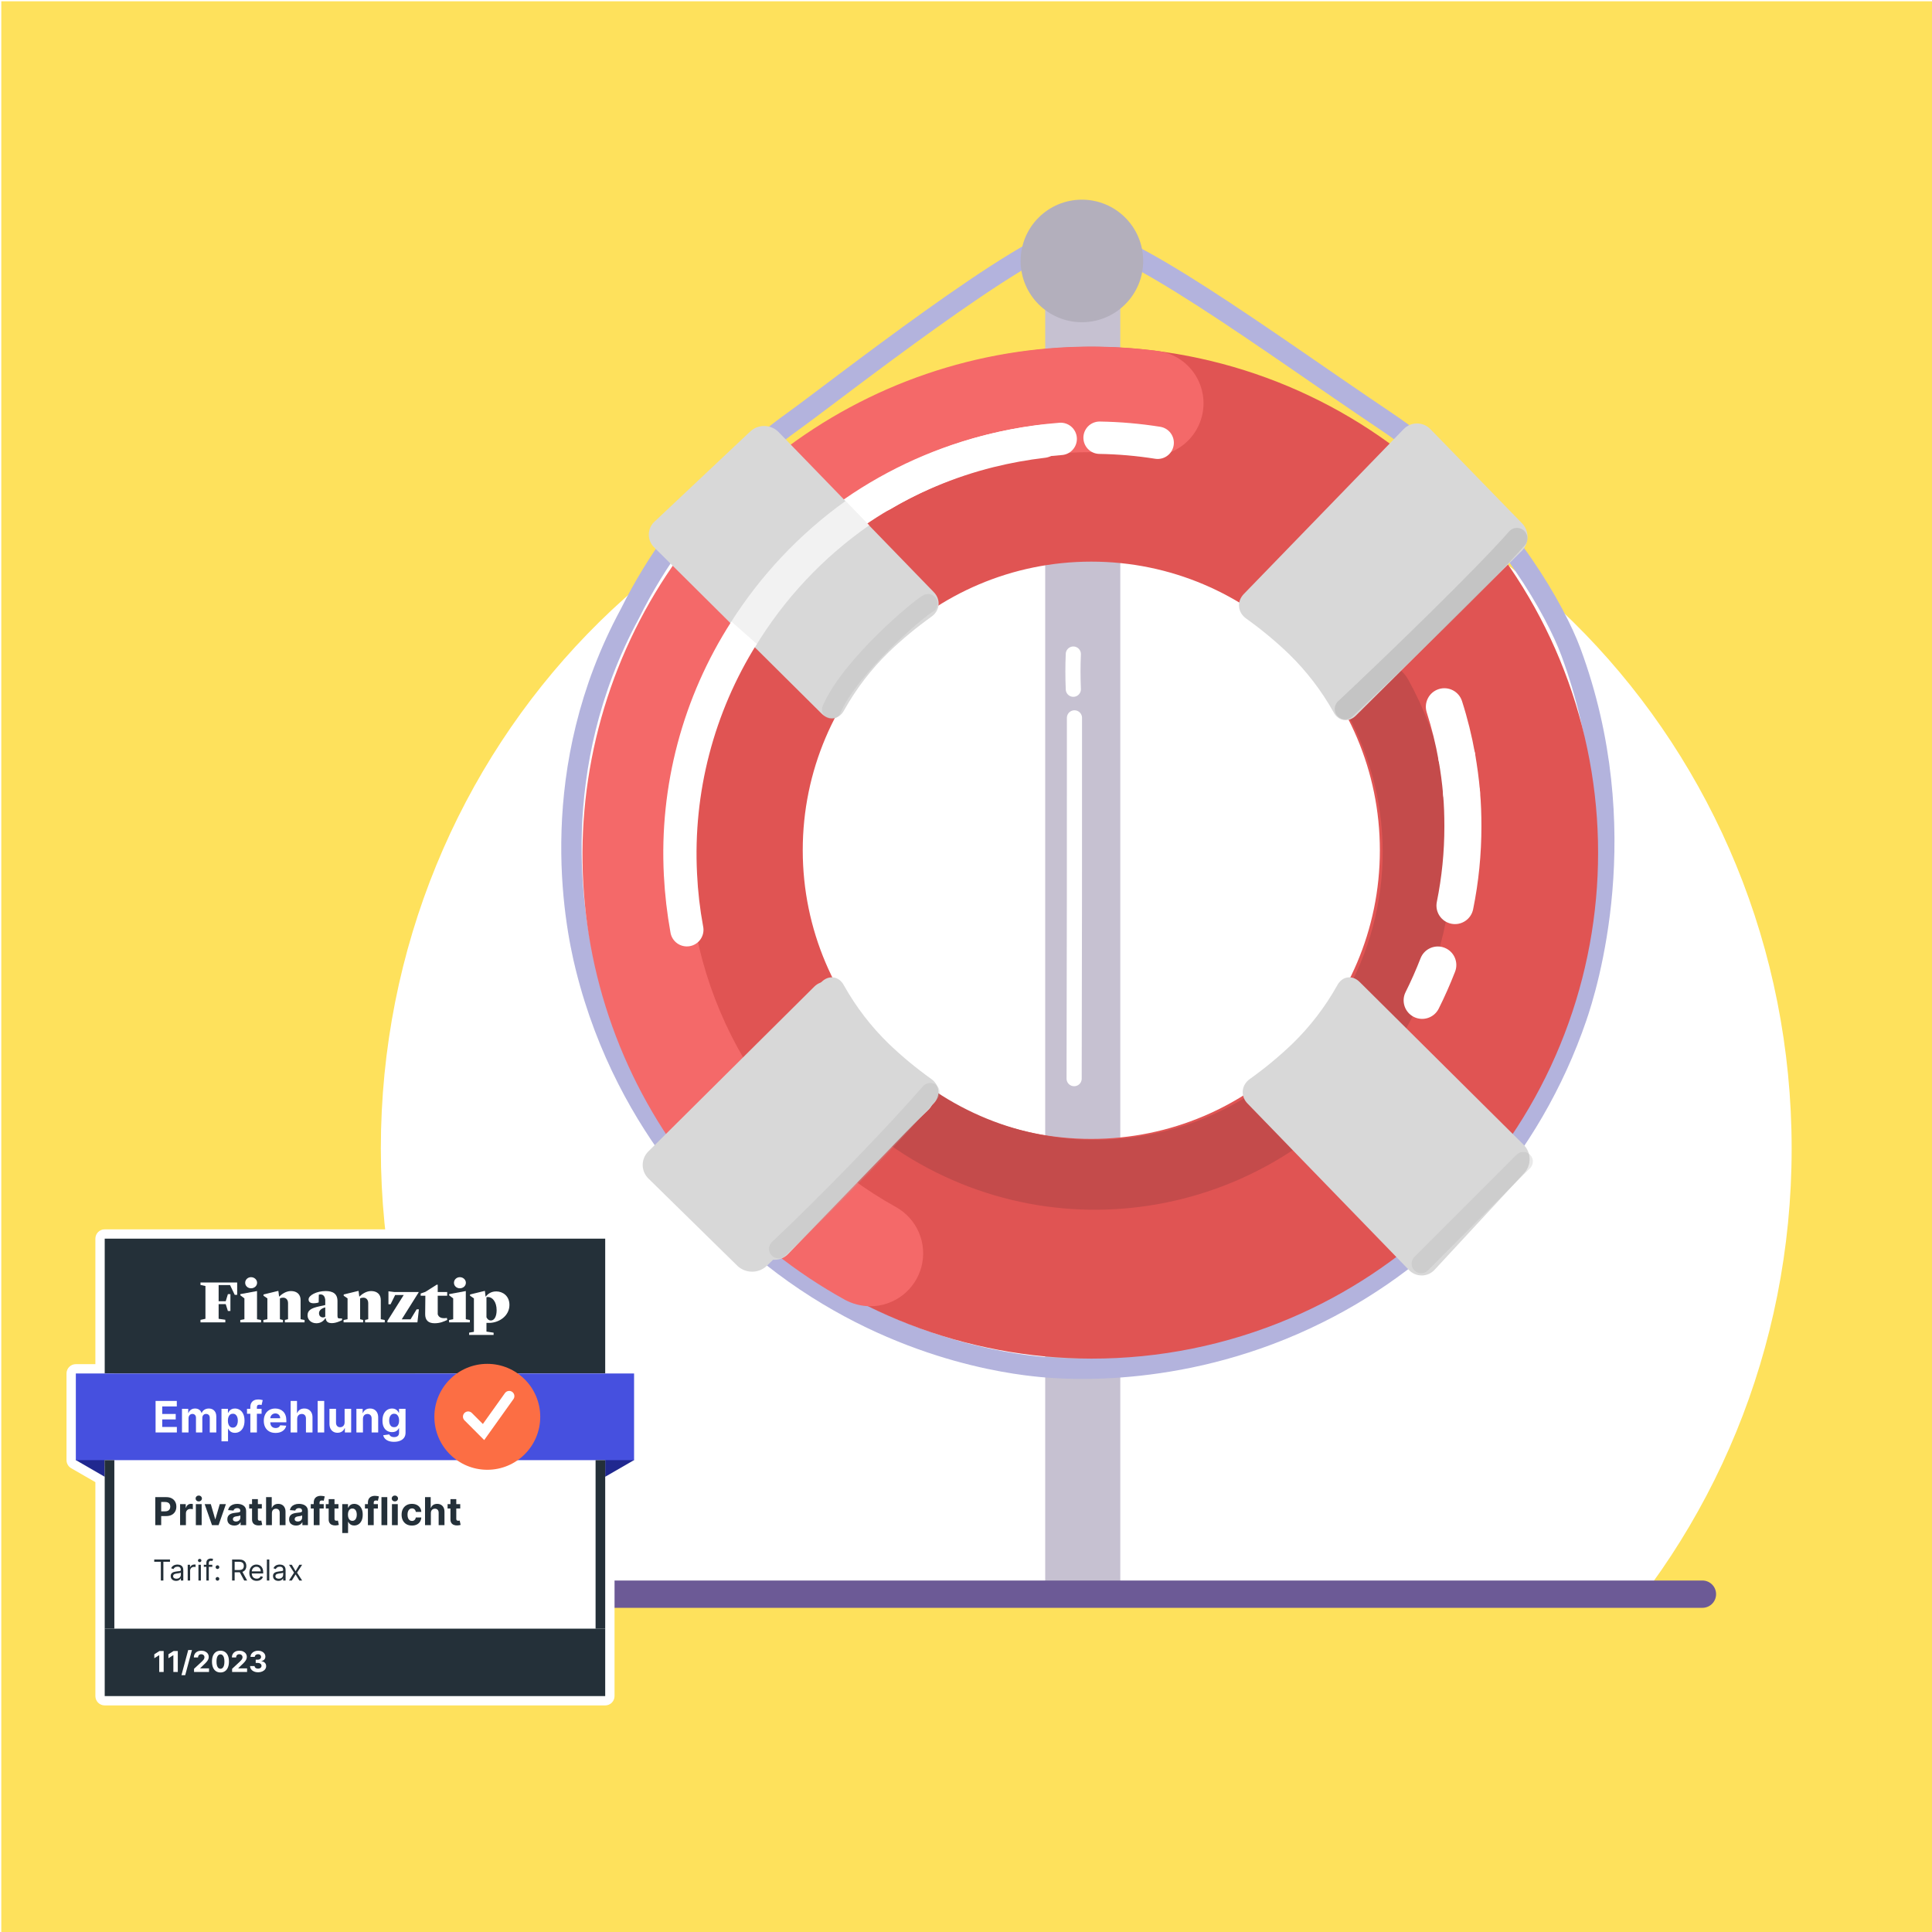 <svg width="747" height="747" viewBox="0 0 747 747" fill="none" xmlns="http://www.w3.org/2000/svg">
<g clip-path="url(#clip0_1990_4318)">
<rect width="746.5" height="746.5" transform="translate(0.5 0.5)" fill="#FEE15C"/>
<path d="M419.993 725.533C570.624 725.533 692.735 599.533 692.735 444.104C692.735 288.675 570.624 162.675 419.993 162.675C269.361 162.675 147.25 288.675 147.25 444.104C147.25 599.533 269.361 725.533 419.993 725.533Z" fill="white"/>
<path d="M725.933 621.384H104.939V747.015H725.933V621.384Z" fill="#FEE15C"/>
<path d="M433.156 105.972H404.124V616.241H433.156V105.972Z" fill="#C6C1D1"/>
<path d="M415.437 277.559C415.437 324.101 415.437 370.968 415.307 417.054" stroke="white" stroke-width="5.858" stroke-miterlimit="10" stroke-linecap="round"/>
<path d="M306.68 162.863C322.042 151.862 396.9 92.888 414.866 91.065C432.701 89.242 490.765 132.595 535.484 162.603C555.793 176.273 546.68 173.734 552.734 178.616C582.677 202.766 601.424 236.094 607.348 251.977C632.864 320.846 613.466 382.099 609.626 393.295C600.92 418.758 587.272 442.25 569.463 462.424C552.561 481.139 532.29 496.507 509.707 507.73C458.869 533.116 412.262 529.406 402.498 528.495C390.781 527.388 344.044 521.855 298.738 486.053C284.288 474.662 242.497 438.405 226.484 374.222C221.733 355.28 211.057 297.282 243.539 237.265C264.89 194.108 297.176 169.633 306.68 162.863Z" stroke="#B3B3DD" stroke-width="7.87" stroke-miterlimit="10"/>
<path d="M418.315 124.589C431.401 124.589 442.009 113.981 442.009 100.895C442.009 87.809 431.401 77.201 418.315 77.201C405.229 77.201 394.621 87.809 394.621 100.895C394.621 113.981 405.229 124.589 418.315 124.589Z" fill="#B3AFBC"/>
<path d="M414.996 252.889C414.801 257.706 414.801 261.611 414.996 266.493" stroke="white" stroke-width="5.858" stroke-miterlimit="10" stroke-linecap="round"/>
<path d="M421.947 525.305C373.464 525.22 326.739 507.131 290.836 474.548C254.933 441.965 232.41 397.21 227.636 348.961C222.861 300.713 236.175 252.411 264.996 213.423C293.817 174.435 336.089 147.54 383.616 137.954C431.143 128.368 480.536 136.774 522.216 161.541C563.897 186.309 594.893 225.674 609.195 272C623.496 318.327 620.083 368.314 599.617 412.267C579.152 456.219 543.092 491.005 498.432 509.878C474.23 520.099 448.219 525.346 421.947 525.305V525.305ZM421.947 217.152C360.434 217.152 310.377 267.209 310.377 328.722C310.377 390.236 360.434 440.358 421.947 440.358C483.461 440.358 533.518 390.301 533.518 328.787C533.518 267.274 483.539 217.152 421.947 217.152V217.152Z" fill="#E05453"/>
<path d="M336.492 505.051C333.035 505.036 329.635 504.163 326.598 502.512C288.472 481.418 258.438 448.252 241.216 408.229C223.993 368.205 220.56 323.592 231.455 281.405C242.351 239.217 266.957 201.846 301.406 175.167C335.855 148.487 378.193 134.012 421.765 134.017C430.45 134.023 439.125 134.589 447.737 135.71C453.074 136.454 457.9 139.279 461.164 143.567C464.427 147.855 465.863 153.26 465.159 158.602C464.455 163.945 461.667 168.792 457.404 172.088C453.141 175.384 447.747 176.861 442.399 176.198C435.559 175.285 428.666 174.828 421.765 174.831C335.906 174.831 266.126 244.676 266.126 330.47C266.145 358.279 273.601 385.577 287.723 409.534C301.844 433.49 322.117 453.234 346.438 466.717C350.396 468.924 353.509 472.381 355.29 476.547C357.071 480.713 357.419 485.352 356.28 489.738C355.141 494.123 352.579 498.006 348.995 500.779C345.412 503.551 341.01 505.056 336.479 505.058L336.492 505.051Z" fill="#F46969"/>
<path d="M532.684 269.357C543.426 288.884 548.741 310.932 548.077 333.208C547.413 355.485 540.794 377.177 528.909 396.029C492.131 454.288 415.125 471.733 356.866 434.955C352.203 431.999 347.725 428.76 343.457 425.256" stroke="#C44B4B" stroke-width="27.033" stroke-miterlimit="10" stroke-linecap="round"/>
<path d="M294.637 221.773C322.085 189.621 360.694 169.061 402.692 164.23C403.53 164.136 404.378 164.208 405.188 164.442C405.998 164.676 406.754 165.067 407.413 165.593C408.072 166.118 408.62 166.769 409.028 167.507C409.435 168.245 409.693 169.056 409.787 169.894C409.881 170.731 409.81 171.579 409.576 172.389C409.342 173.199 408.951 173.955 408.425 174.614C407.899 175.273 407.249 175.822 406.511 176.229C405.773 176.637 404.962 176.895 404.124 176.989C397.371 177.782 390.675 178.999 384.075 180.634C353.677 188.231 326.343 204.977 305.768 228.608" fill="white"/>
<path d="M480.936 229.65C478.072 232.579 478.527 236.875 481.912 239.219C487.673 243.337 493.133 247.862 498.251 252.758C505.079 259.39 510.912 266.976 515.566 275.281C517.453 278.926 521.424 279.512 524.288 276.648L588.405 212.986C589.801 211.581 590.596 209.688 590.62 207.707C590.644 205.727 589.897 203.815 588.536 202.376L553.059 165.923C552.389 165.228 551.585 164.676 550.696 164.298C549.806 163.921 548.85 163.726 547.885 163.726C546.919 163.726 545.963 163.921 545.074 164.298C544.184 164.676 543.38 165.228 542.71 165.923L480.936 229.65Z" fill="#D8D8D8"/>
<path d="M482.367 426.689C479.503 423.76 479.959 419.463 483.344 417.12C489.105 413.001 494.565 408.477 499.682 403.581C506.511 396.949 512.343 389.362 516.997 381.058C518.885 377.413 522.856 376.827 525.72 379.691L589.121 442.637C590.531 444.063 591.348 445.971 591.408 447.976C591.469 449.98 590.768 451.934 589.446 453.442L554.817 490.806C554.194 491.525 553.427 492.106 552.565 492.51C551.703 492.913 550.767 493.132 549.815 493.15C548.864 493.168 547.919 492.987 547.043 492.617C546.166 492.246 545.377 491.696 544.727 491.001L482.367 426.689Z" fill="#D8D8D8"/>
<path d="M361.033 228.934C363.897 231.863 363.441 236.159 360.056 238.503C354.295 242.621 348.835 247.146 343.718 252.042C336.889 258.674 331.057 266.26 326.403 274.565C324.515 278.21 320.544 278.796 317.68 275.932L252.977 211.684C252.286 211.023 251.74 210.225 251.376 209.34C251.011 208.456 250.835 207.505 250.86 206.549C250.884 205.593 251.108 204.652 251.518 203.788C251.927 202.923 252.513 202.154 253.237 201.529L290.276 166.639C291.781 165.328 293.728 164.638 295.723 164.711C297.718 164.783 299.611 165.612 301.016 167.03L361.033 228.934Z" fill="#D8D8D8"/>
<path d="M360.968 426.689C363.832 423.76 363.376 419.463 359.992 417.12C354.23 413.001 348.77 408.477 343.653 403.581C336.824 396.949 330.992 389.362 326.338 381.058C324.45 377.413 320.48 376.827 317.616 379.691L258.901 438.022C257.501 439.415 256.709 441.306 256.696 443.281C256.684 445.256 257.453 447.156 258.836 448.567L294.364 484.889C295.035 485.584 295.839 486.137 296.728 486.514C297.617 486.892 298.573 487.086 299.539 487.086C300.505 487.086 301.461 486.892 302.35 486.514C303.239 486.137 304.043 485.584 304.714 484.889L360.968 426.689Z" fill="#D8D8D8"/>
<path opacity="0.67" d="M291.838 250.349C303.101 231.656 318.184 215.552 336.102 203.091L326.91 193.718C309.131 206.465 293.99 222.536 282.321 241.041" fill="white"/>
<path d="M358.807 429.292C361.866 426.428 361.606 422.197 358.156 419.788C352.255 415.573 346.664 410.939 341.427 405.923C334.443 399.138 328.479 391.376 323.721 382.88C321.768 379.17 317.733 378.584 314.803 381.513L250.699 445.181C249.99 445.875 249.429 446.706 249.05 447.622C248.672 448.539 248.483 449.523 248.495 450.514C248.507 451.506 248.72 452.485 249.121 453.392C249.523 454.299 250.104 455.116 250.829 455.792L285.199 489.51C286.715 490.901 288.694 491.678 290.752 491.69C292.809 491.702 294.797 490.948 296.33 489.575L358.807 429.292Z" fill="#D8D8D8"/>
<path d="M282.79 240.325C263.992 269.515 254.859 303.881 256.687 338.552C257.072 345.91 257.92 353.237 259.226 360.488C259.358 361.338 259.658 362.153 260.111 362.884C260.563 363.615 261.157 364.248 261.859 364.746C262.56 365.243 263.354 365.595 264.194 365.78C265.034 365.965 265.902 365.979 266.747 365.822C267.593 365.665 268.398 365.34 269.116 364.866C269.833 364.392 270.448 363.779 270.925 363.063C271.401 362.348 271.728 361.543 271.888 360.698C272.048 359.854 272.036 358.985 271.854 358.145C270.613 351.436 269.83 344.651 269.511 337.836C267.912 306.548 275.98 275.527 292.619 248.983" fill="white"/>
<path d="M425.15 169.243C432.673 169.365 440.177 170.017 447.608 171.195" stroke="white" stroke-width="12.518" stroke-miterlimit="10" stroke-linecap="round"/>
<path d="M341.05 191.505C362.092 179.03 385.724 171.569 410.114 169.698" stroke="white" stroke-width="12.518" stroke-miterlimit="10" stroke-linecap="round"/>
<g opacity="0.27">
<path d="M301.017 482.864C320.74 464.378 346.973 437.038 359.666 422.392Z" fill="white"/>
<path d="M301.017 482.864C320.74 464.378 346.973 437.038 359.666 422.392" stroke="#AFAFAF" stroke-width="7.362" stroke-miterlimit="10" stroke-linecap="round"/>
</g>
<path opacity="0.27" d="M549.479 488.592L588.991 449.08" stroke="#AFAFAF" stroke-width="7.362" stroke-miterlimit="10" stroke-linecap="round"/>
<g opacity="0.27">
<path d="M321.521 274.304C328.812 257.445 355.5 234.987 358.82 233.36Z" fill="white"/>
<path d="M321.521 274.304C328.812 257.445 355.5 234.987 358.82 233.36" stroke="#AFAFAF" stroke-width="7.362" stroke-miterlimit="10" stroke-linecap="round"/>
</g>
<g opacity="0.49">
<path d="M520.122 274.108C539.845 255.622 573.759 222.749 586.518 208.168Z" fill="white"/>
<path d="M520.122 274.108C539.845 255.622 573.759 222.749 586.518 208.168" stroke="#AFAFAF" stroke-width="8.104" stroke-miterlimit="10" stroke-linecap="round"/>
</g>
<path fill-rule="evenodd" clip-rule="evenodd" d="M558.518 366.443C562.203 367.876 564.029 372.026 562.596 375.712C560.694 380.601 558.587 385.361 556.273 389.988C554.505 393.525 550.204 394.959 546.667 393.19C543.13 391.422 541.696 387.121 543.465 383.584C545.577 379.359 547.506 375.005 549.249 370.521C550.682 366.835 554.832 365.01 558.518 366.443Z" fill="white"/>
<path fill-rule="evenodd" clip-rule="evenodd" d="M564.443 299.46C568.38 299.097 571.867 301.995 572.231 305.932C572.648 310.454 572.782 315.048 572.782 319.54C572.793 330.295 571.72 341.024 569.579 351.563C568.792 355.439 565.012 357.942 561.137 357.155C557.261 356.368 554.758 352.588 555.545 348.713C557.495 339.115 558.472 329.345 558.461 319.552L558.461 319.544C558.461 315.314 558.334 311.188 557.971 307.249C557.607 303.311 560.505 299.824 564.443 299.46Z" fill="white"/>
<path fill-rule="evenodd" clip-rule="evenodd" d="M562.068 285.603C565.966 284.935 569.667 287.553 570.335 291.451C571.14 296.145 571.823 300.98 572.236 305.931C572.564 309.872 569.636 313.333 565.695 313.661C561.754 313.989 558.293 311.061 557.965 307.12C557.596 302.697 556.978 298.289 556.22 293.87C555.552 289.973 558.17 286.271 562.068 285.603Z" fill="white"/>
<path fill-rule="evenodd" clip-rule="evenodd" d="M556.277 266.444C560.044 265.238 564.074 267.313 565.28 271.079C567.419 277.757 569.105 284.572 570.329 291.477C571.018 295.371 568.421 299.087 564.527 299.776C560.633 300.466 556.917 297.869 556.227 293.975C555.116 287.703 553.584 281.513 551.642 275.446C550.436 271.68 552.511 267.65 556.277 266.444Z" fill="white"/>
<path d="M183.053 616.378H658.237" stroke="#6C5A96" stroke-width="10.558" stroke-miterlimit="10" stroke-linecap="round"/>
<g clip-path="url(#clip1_1990_4318)">
<g filter="url(#filter0_d_1990_4318)">
<mask id="path-33-outside-1_1990_4318" maskUnits="userSpaceOnUse" x="25.324" y="474.923" width="224" height="185" fill="black">
<rect fill="white" x="25.324" y="474.923" width="224" height="185"/>
<path fill-rule="evenodd" clip-rule="evenodd" d="M233.999 478.923H40.488V531.05H29.324V564.542V564.56H29.355L40.488 570.991V629.719V629.719V655.782H233.999V629.719H234.001V570.981L245.116 564.56H245.164V531.05L233.999 531.05V478.923ZM230.279 629.719V564.56H44.209V629.719H230.279Z"/>
</mask>
<path d="M40.488 478.923V475.314C38.494 475.314 36.878 476.93 36.878 478.923H40.488ZM233.999 478.923H237.609C237.609 476.93 235.993 475.314 233.999 475.314V478.923ZM40.488 531.05V534.659C42.481 534.659 44.097 533.043 44.097 531.05H40.488ZM29.324 531.05V527.441C27.331 527.441 25.715 529.057 25.715 531.05H29.324ZM29.324 564.56H25.715C25.715 566.554 27.331 568.17 29.324 568.17V564.56ZM29.355 564.56L31.16 561.435C30.611 561.118 29.989 560.951 29.355 560.951V564.56ZM40.488 570.991H44.097C44.097 569.702 43.409 568.51 42.293 567.866L40.488 570.991ZM40.488 655.782H36.878C36.878 657.775 38.494 659.391 40.488 659.391V655.782ZM233.999 655.782V659.391C235.993 659.391 237.609 657.775 237.609 655.782H233.999ZM233.999 629.719V626.11C232.006 626.11 230.39 627.726 230.39 629.719H233.999ZM234.001 629.719V633.328C235.994 633.328 237.61 631.713 237.61 629.719H234.001ZM234.001 570.981L232.195 567.855C231.079 568.5 230.391 569.692 230.391 570.981H234.001ZM245.116 564.56V560.951C244.482 560.951 243.859 561.118 243.311 561.435L245.116 564.56ZM245.164 564.56V568.17C247.158 568.17 248.773 566.554 248.773 564.56H245.164ZM245.164 531.05H248.773C248.773 530.093 248.393 529.175 247.716 528.498C247.039 527.821 246.121 527.441 245.164 527.441L245.164 531.05ZM233.999 531.05H230.39C230.39 532.007 230.77 532.925 231.447 533.602C232.124 534.279 233.042 534.66 233.999 534.66L233.999 531.05ZM230.279 629.719V633.328C232.273 633.328 233.889 631.712 233.889 629.719H230.279ZM230.279 564.56H233.889C233.889 562.567 232.273 560.951 230.279 560.951V564.56ZM44.209 564.56V560.951C42.216 560.951 40.6 562.567 40.6 564.56H44.209ZM44.209 629.719H40.6C40.6 631.712 42.216 633.328 44.209 633.328V629.719ZM40.488 482.533H233.999V475.314H40.488V482.533ZM44.097 531.05V478.923H36.878V531.05H44.097ZM29.324 534.659H40.488V527.441H29.324V534.659ZM32.934 564.542V531.05H25.715V564.542H32.934ZM32.934 564.56V564.542H25.715V564.56H32.934ZM29.355 560.951H29.324V568.17H29.355V560.951ZM42.293 567.866L31.16 561.435L27.55 567.686L38.682 574.116L42.293 567.866ZM44.097 629.719V570.991H36.878V629.719H44.097ZM36.878 629.719V629.719H44.097V629.719H36.878ZM36.878 629.719V655.782H44.097V629.719H36.878ZM40.488 659.391H233.999V652.173H40.488V659.391ZM237.609 655.782V629.719H230.39V655.782H237.609ZM234.001 626.11H233.999V633.328H234.001V626.11ZM230.391 570.981V629.719H237.61V570.981H230.391ZM243.311 561.435L232.195 567.855L235.806 574.106L246.921 567.686L243.311 561.435ZM245.164 560.951H245.116V568.17H245.164V560.951ZM241.555 531.05V564.56H248.773V531.05H241.555ZM233.999 534.66L245.164 534.659L245.164 527.441L233.999 527.441L233.999 534.66ZM230.39 478.923V531.05H237.609V478.923H230.39ZM233.889 629.719V564.56H226.67V629.719H233.889ZM230.279 560.951H44.209V568.17H230.279V560.951ZM40.6 564.56V629.719H47.819V564.56H40.6ZM230.279 626.109H44.209V633.328H230.279V626.109Z" fill="white" mask="url(#path-33-outside-1_1990_4318)"/>
</g>
<path d="M234 478.922H40.488V531.049H234V478.922Z" fill="#243039"/>
<path d="M87.272 504.243L88.118 506.891H89.089V500.365H88.118L87.272 503.129H84.534V496.858H88.94L90.757 500.644H91.703V495.86H77.516V496.812L79.432 497.23V509.91L77.516 510.328V511.28H87.123V510.281L84.534 509.91V504.243H87.272Z" fill="white"/>
<path d="M92.907 511.28H100.946V510.375L99.378 510.073V499.181L92.932 500.366V500.83L94.5 502.015V510.073L92.907 510.375V511.28ZM97.064 498.113C98.358 498.113 99.403 497.184 99.403 495.977C99.403 494.792 98.358 493.817 97.064 493.817C95.794 493.817 94.799 494.792 94.799 495.977C94.799 497.184 95.794 498.113 97.064 498.113Z" fill="white"/>
<path d="M101.835 511.28H109.401V510.374L108.231 510.072V502.014C108.53 501.851 108.903 501.758 109.401 501.735C110.596 501.712 111.368 502.548 111.368 503.848V510.072L110.148 510.351V511.28H117.764V510.374L116.221 510.072V502.664C116.221 500.411 114.727 499.181 112.487 499.181C110.496 499.181 108.829 500.481 107.958 501.317H107.908L107.634 499.134H107.51L101.885 500.504V500.992L103.378 502.014V510.072L101.835 510.374V511.28Z" fill="white"/>
<path d="M122.348 511.628C124.189 511.628 125.235 510.56 125.832 509.678H125.932C126.057 511.164 127.002 511.582 128.396 511.582C130.113 511.582 132.254 510.444 132.254 510.444V509.771H131.507C130.81 509.771 130.487 509.724 130.487 508.795V503.059C130.487 500.18 128.67 499.181 125.883 499.181C122.423 499.181 119.311 500.83 119.311 502.409C119.311 503.431 120.058 503.895 121.178 503.895C121.999 503.895 122.796 503.756 123.219 503.57L123.269 500.598C123.418 500.528 123.617 500.482 123.916 500.482C125.161 500.482 125.633 501.48 125.758 502.548V504.592L123.418 505.103C120.207 505.8 118.913 506.682 118.913 508.586C118.913 510.212 120.232 511.628 122.348 511.628ZM124.911 509.376C124.015 509.376 123.344 508.795 123.344 507.75C123.344 506.845 124.015 505.962 125.733 505.498H125.758V509.12C125.483 509.306 125.185 509.376 124.911 509.376Z" fill="white"/>
<path d="M132.842 511.28H140.408V510.374L139.239 510.072V502.014C139.538 501.851 139.911 501.758 140.408 501.735C141.603 501.712 142.374 502.548 142.374 503.848V510.072L141.155 510.351V511.28H148.771V510.374L147.228 510.072V502.664C147.228 500.411 145.735 499.181 143.494 499.181C141.503 499.181 139.836 500.481 138.964 501.317H138.915L138.642 499.134H138.517L132.892 500.504V500.992L134.385 502.014V510.072L132.842 510.374V511.28Z" fill="white"/>
<path d="M149.796 511.28H161.394L161.967 506.241H161.095L158.731 510.119H155.321L161.867 499.692V499.553H152.434L150.194 499.274V504.29H151.016L152.782 500.714H156.093L149.796 510.723V511.28Z" fill="white"/>
<path d="M168.024 511.629C170.089 511.629 171.608 511.002 172.927 510.328L172.778 509.562C172.529 509.608 172.156 509.678 171.658 509.678C170.688 509.678 169.592 509.353 169.244 508.145V500.993H172.903V499.553H169.244V496.72H168.846L164.49 499.483L162.648 500.133V500.993H164.464L164.39 508.076C164.365 510.398 165.56 511.629 168.024 511.629Z" fill="white"/>
<path d="M173.633 511.28H181.672V510.375L180.103 510.073V499.181L173.657 500.366V500.83L175.226 502.015V510.073L173.633 510.375V511.28ZM177.789 498.113C179.083 498.113 180.129 497.184 180.129 495.977C180.129 494.792 179.083 493.817 177.789 493.817C176.52 493.817 175.524 494.792 175.524 495.977C175.524 497.184 176.52 498.113 177.789 498.113Z" fill="white"/>
<path d="M181.392 516.156H190.85V515.274L188.086 514.856V511.489H189.082C193.04 511.489 196.972 508.725 196.972 504.545C196.972 501.038 194.359 499.32 191.895 499.32C189.854 499.32 188.634 500.295 187.788 501.317H187.738L187.489 499.134H187.365L181.74 500.504V500.992L183.234 502.014V514.949L181.392 515.251V516.156ZM188.684 501.48C190.327 501.48 192.019 503.268 192.019 506.589C192.019 509.074 191.098 510.56 189.804 510.56C188.933 510.56 188.361 509.933 188.086 509.306V501.596C188.261 501.526 188.46 501.48 188.684 501.48Z" fill="white"/>
<path d="M234 531.05H40.488V629.718H234V531.05Z" fill="white"/>
<path fill-rule="evenodd" clip-rule="evenodd" d="M40.486 545.195L29.322 564.542L40.486 570.992V545.195Z" fill="#20288F"/>
<path fill-rule="evenodd" clip-rule="evenodd" d="M233.999 570.981L245.146 564.542L233.999 545.226V570.981Z" fill="#20288F"/>
<path d="M245.162 531.05H29.322V564.56H245.162V531.05Z" fill="#4650DF"/>
<path d="M60.153 553.856V541.67H68.36V543.794H62.728V546.698H67.938V548.822H62.728V551.732H68.384V553.856H60.153ZM70.36 553.856V544.717H72.774V546.329H72.881C73.071 545.794 73.388 545.371 73.832 545.062C74.277 544.752 74.808 544.598 75.426 544.598C76.053 544.598 76.586 544.754 77.026 545.068C77.466 545.377 77.76 545.798 77.906 546.329H78.001C78.188 545.806 78.525 545.387 79.012 545.074C79.504 544.756 80.085 544.598 80.755 544.598C81.607 544.598 82.299 544.869 82.83 545.413C83.365 545.952 83.633 546.718 83.633 547.709V553.856H81.106V548.209C81.106 547.702 80.971 547.321 80.701 547.067C80.431 546.813 80.095 546.686 79.69 546.686C79.23 546.686 78.871 546.833 78.614 547.126C78.356 547.416 78.227 547.799 78.227 548.275V553.856H75.771V548.156C75.771 547.708 75.642 547.351 75.385 547.085C75.131 546.819 74.796 546.686 74.38 546.686C74.098 546.686 73.844 546.758 73.618 546.9C73.396 547.039 73.22 547.236 73.089 547.489C72.958 547.739 72.893 548.033 72.893 548.37V553.856H70.36ZM85.634 557.283V544.717H88.132V546.252H88.245C88.356 546.006 88.516 545.756 88.726 545.502C88.941 545.244 89.218 545.03 89.559 544.859C89.904 544.685 90.332 544.598 90.844 544.598C91.51 544.598 92.124 544.772 92.687 545.121C93.25 545.466 93.7 545.988 94.037 546.686C94.374 547.38 94.542 548.251 94.542 549.298C94.542 550.318 94.378 551.178 94.049 551.88C93.724 552.579 93.28 553.108 92.717 553.469C92.158 553.826 91.531 554.005 90.838 554.005C90.346 554.005 89.928 553.923 89.583 553.761C89.242 553.598 88.962 553.394 88.744 553.148C88.526 552.898 88.36 552.646 88.245 552.392H88.167V557.283H85.634ZM88.114 549.286C88.114 549.83 88.189 550.304 88.34 550.708C88.49 551.113 88.709 551.428 88.994 551.654C89.279 551.877 89.626 551.988 90.035 551.988C90.447 551.988 90.796 551.874 91.081 551.648C91.367 551.418 91.583 551.101 91.73 550.696C91.88 550.288 91.956 549.818 91.956 549.286C91.956 548.759 91.882 548.295 91.736 547.894C91.589 547.493 91.373 547.18 91.087 546.954C90.802 546.728 90.451 546.615 90.035 546.615C89.622 546.615 89.273 546.724 88.988 546.942C88.707 547.16 88.49 547.47 88.34 547.87C88.189 548.271 88.114 548.743 88.114 549.286ZM101.143 544.717V546.621H95.506V544.717H101.143ZM96.796 553.856V544.056C96.796 543.394 96.925 542.844 97.183 542.408C97.445 541.972 97.801 541.645 98.253 541.426C98.705 541.208 99.219 541.099 99.793 541.099C100.182 541.099 100.537 541.129 100.858 541.188C101.183 541.248 101.425 541.301 101.584 541.349L101.132 543.253C101.032 543.221 100.909 543.191 100.763 543.164C100.62 543.136 100.473 543.122 100.323 543.122C99.95 543.122 99.69 543.209 99.544 543.384C99.397 543.554 99.324 543.794 99.324 544.104V553.856H96.796ZM106.527 554.034C105.587 554.034 104.778 553.844 104.1 553.463C103.427 553.078 102.907 552.535 102.542 551.833C102.178 551.127 101.995 550.292 101.995 549.328C101.995 548.388 102.178 547.563 102.542 546.853C102.907 546.143 103.421 545.589 104.083 545.193C104.749 544.796 105.53 544.598 106.426 544.598C107.028 544.598 107.589 544.695 108.109 544.889C108.632 545.08 109.088 545.367 109.476 545.752C109.869 546.137 110.174 546.621 110.392 547.204C110.61 547.783 110.719 548.461 110.719 549.239V549.935H103.006V548.364H108.335C108.335 547.999 108.255 547.676 108.097 547.394C107.938 547.113 107.718 546.892 107.437 546.734C107.159 546.571 106.836 546.49 106.467 546.49C106.083 546.49 105.742 546.579 105.444 546.758C105.151 546.932 104.921 547.168 104.755 547.466C104.588 547.759 104.503 548.086 104.499 548.447V549.941C104.499 550.393 104.582 550.784 104.749 551.113C104.919 551.442 105.159 551.696 105.468 551.874C105.778 552.053 106.144 552.142 106.568 552.142C106.85 552.142 107.108 552.103 107.342 552.023C107.575 551.944 107.776 551.825 107.942 551.666C108.109 551.508 108.236 551.313 108.323 551.083L110.666 551.238C110.547 551.801 110.303 552.293 109.934 552.713C109.57 553.13 109.098 553.455 108.519 553.689C107.944 553.919 107.28 554.034 106.527 554.034ZM114.906 548.572V553.856H112.373V541.67H114.835V546.329H114.942C115.148 545.79 115.481 545.367 115.941 545.062C116.401 544.752 116.977 544.598 117.671 544.598C118.306 544.598 118.859 544.736 119.33 545.014C119.806 545.288 120.175 545.683 120.436 546.198C120.702 546.71 120.833 547.323 120.829 548.037V553.856H118.296V548.489C118.3 547.926 118.157 547.487 117.867 547.174C117.582 546.861 117.182 546.704 116.666 546.704C116.321 546.704 116.016 546.777 115.75 546.924C115.489 547.071 115.283 547.285 115.132 547.567C114.985 547.844 114.91 548.18 114.906 548.572ZM125.356 541.67V553.856H122.823V541.67H125.356ZM133.243 549.965V544.717H135.776V553.856H133.344V552.196H133.249C133.043 552.731 132.699 553.162 132.22 553.487C131.744 553.812 131.163 553.975 130.478 553.975C129.867 553.975 129.33 553.836 128.866 553.558C128.402 553.281 128.039 552.886 127.778 552.374C127.52 551.863 127.389 551.25 127.385 550.536V544.717H129.919V550.084C129.922 550.623 130.068 551.049 130.353 551.363C130.639 551.676 131.021 551.833 131.5 551.833C131.805 551.833 132.091 551.763 132.357 551.625C132.622 551.482 132.836 551.272 132.999 550.994C133.166 550.716 133.247 550.373 133.243 549.965ZM140.336 548.572V553.856H137.802V544.717H140.217V546.329H140.325C140.527 545.798 140.865 545.377 141.342 545.068C141.817 544.754 142.394 544.598 143.072 544.598C143.706 544.598 144.259 544.736 144.731 545.014C145.202 545.292 145.569 545.689 145.831 546.204C146.093 546.716 146.223 547.327 146.223 548.037V553.856H143.69V548.489C143.694 547.93 143.551 547.493 143.262 547.18C142.972 546.863 142.574 546.704 142.066 546.704C141.726 546.704 141.424 546.777 141.163 546.924C140.905 547.071 140.703 547.285 140.556 547.567C140.413 547.844 140.34 548.18 140.336 548.572ZM152.335 557.473C151.515 557.473 150.811 557.36 150.224 557.134C149.641 556.912 149.178 556.609 148.833 556.224C148.488 555.839 148.263 555.407 148.161 554.927L150.504 554.612C150.575 554.794 150.688 554.965 150.842 555.123C150.998 555.282 151.201 555.409 151.455 555.504C151.713 555.603 152.026 555.653 152.395 555.653C152.946 555.653 153.4 555.518 153.757 555.248C154.117 554.982 154.298 554.536 154.298 553.909V552.237H154.191C154.08 552.491 153.913 552.731 153.691 552.957C153.47 553.183 153.184 553.368 152.835 553.511C152.486 553.654 152.069 553.725 151.586 553.725C150.9 553.725 150.276 553.566 149.713 553.249C149.154 552.928 148.708 552.438 148.375 551.779C148.046 551.117 147.881 550.28 147.881 549.268C147.881 548.233 148.049 547.368 148.387 546.674C148.724 545.98 149.171 545.46 149.73 545.115C150.293 544.77 150.91 544.598 151.58 544.598C152.092 544.598 152.52 544.685 152.865 544.859C153.21 545.03 153.487 545.244 153.697 545.502C153.911 545.756 154.076 546.006 154.191 546.252H154.285V544.717H156.801V553.945C156.801 554.723 156.611 555.373 156.231 555.897C155.85 556.42 155.323 556.813 154.648 557.075C153.978 557.341 153.207 557.473 152.335 557.473ZM152.388 551.821C152.797 551.821 153.142 551.72 153.424 551.517C153.709 551.311 153.927 551.018 154.078 550.637C154.232 550.252 154.31 549.792 154.31 549.256C154.31 548.721 154.234 548.257 154.084 547.864C153.933 547.468 153.715 547.16 153.43 546.942C153.144 546.724 152.797 546.615 152.388 546.615C151.973 546.615 151.622 546.728 151.336 546.954C151.051 547.176 150.835 547.485 150.688 547.882C150.542 548.279 150.468 548.737 150.468 549.256C150.468 549.784 150.542 550.24 150.688 550.625C150.839 551.006 151.054 551.301 151.336 551.512C151.622 551.718 151.973 551.821 152.388 551.821Z" fill="white"/>
<path d="M208.88 547.805C208.88 536.495 199.716 527.327 188.412 527.327C177.108 527.327 167.944 536.495 167.944 547.805C167.944 559.115 177.108 568.284 188.412 568.284C199.716 568.284 208.88 559.115 208.88 547.805Z" fill="#FC6E44"/>
<path d="M181.013 547.739L186.959 553.689L196.871 539.806" stroke="white" stroke-width="4.027" stroke-linecap="round"/>
<path d="M44.21 564.561H40.488V629.719H44.21V564.561Z" fill="#243039"/>
<path d="M60.036 589.693V578.862H64.307C65.128 578.862 65.828 579.018 66.406 579.332C66.984 579.643 67.424 580.075 67.727 580.627C68.034 581.178 68.187 581.812 68.187 582.532C68.187 583.252 68.032 583.885 67.722 584.436C67.412 584.986 66.963 585.414 66.374 585.721C65.789 586.027 65.081 586.181 64.249 586.181H61.527V584.346H63.879C64.32 584.346 64.683 584.27 64.968 584.118C65.257 583.964 65.472 583.75 65.613 583.479C65.757 583.203 65.83 582.888 65.83 582.532C65.83 582.172 65.757 581.858 65.613 581.59C65.472 581.319 65.257 581.109 64.968 580.961C64.679 580.809 64.313 580.734 63.868 580.734H62.325V589.693H60.036ZM69.632 589.693V581.57H71.815V582.986H71.899C72.047 582.483 72.296 582.102 72.645 581.844C72.994 581.583 73.395 581.453 73.85 581.453C73.963 581.453 74.084 581.46 74.215 581.474C74.345 581.489 74.46 581.507 74.558 581.532V583.532C74.453 583.5 74.306 583.471 74.12 583.447C73.933 583.422 73.762 583.41 73.607 583.41C73.276 583.41 72.98 583.482 72.719 583.627C72.462 583.767 72.257 583.965 72.106 584.219C71.958 584.473 71.883 584.765 71.883 585.096V589.693H69.632ZM75.723 589.693V581.57H77.974V589.693H75.723ZM76.854 580.522C76.519 580.522 76.232 580.411 75.992 580.189C75.756 579.963 75.638 579.694 75.638 579.379C75.638 579.069 75.756 578.803 75.992 578.581C76.232 578.355 76.519 578.243 76.854 578.243C77.189 578.243 77.474 578.355 77.71 578.581C77.95 578.803 78.07 579.069 78.07 579.379C78.07 579.694 77.95 579.963 77.71 580.189C77.474 580.411 77.189 580.522 76.854 580.522ZM87.348 581.57L84.509 589.693H81.972L79.133 581.57H81.512L83.198 587.382H83.283L84.964 581.57H87.348ZM90.598 589.847C90.08 589.847 89.618 589.756 89.213 589.577C88.807 589.393 88.487 589.123 88.251 588.768C88.018 588.407 87.902 587.96 87.902 587.424C87.902 586.973 87.984 586.593 88.15 586.287C88.316 585.98 88.541 585.733 88.827 585.546C89.112 585.36 89.436 585.218 89.799 585.123C90.166 585.029 90.55 584.961 90.952 584.922C91.424 584.873 91.805 584.827 92.094 584.785C92.383 584.739 92.592 584.672 92.723 584.584C92.853 584.496 92.918 584.366 92.918 584.193V584.161C92.918 583.826 92.812 583.567 92.601 583.384C92.393 583.2 92.097 583.108 91.713 583.108C91.308 583.108 90.985 583.198 90.746 583.378C90.506 583.554 90.347 583.777 90.27 584.045L88.187 583.875C88.293 583.382 88.501 582.955 88.811 582.595C89.121 582.232 89.521 581.954 90.011 581.759C90.504 581.562 91.075 581.463 91.724 581.463C92.175 581.463 92.606 581.516 93.019 581.623C93.434 581.728 93.803 581.892 94.123 582.114C94.448 582.337 94.703 582.621 94.89 582.97C95.077 583.317 95.17 583.731 95.17 584.214V589.693H93.034V588.567H92.971C92.841 588.82 92.666 589.044 92.448 589.238C92.229 589.429 91.967 589.578 91.66 589.687C91.353 589.794 90.999 589.847 90.598 589.847ZM91.243 588.291C91.574 588.291 91.866 588.226 92.12 588.096C92.374 587.962 92.573 587.782 92.717 587.557C92.862 587.33 92.934 587.075 92.934 586.79V585.928C92.864 585.973 92.767 586.015 92.643 586.054C92.523 586.09 92.388 586.123 92.236 586.155C92.085 586.183 91.933 586.21 91.782 586.234C91.63 586.255 91.493 586.275 91.369 586.293C91.105 586.331 90.874 586.393 90.677 586.477C90.48 586.562 90.326 586.676 90.217 586.821C90.108 586.962 90.053 587.139 90.053 587.35C90.053 587.656 90.164 587.891 90.386 588.054C90.612 588.212 90.897 588.291 91.243 588.291ZM101.236 581.57V583.262H96.346V581.57H101.236ZM97.456 579.623H99.708V587.196C99.708 587.405 99.74 587.567 99.803 587.683C99.867 587.796 99.955 587.875 100.068 587.922C100.184 587.967 100.318 587.99 100.469 587.99C100.575 587.99 100.681 587.981 100.787 587.963C100.892 587.942 100.973 587.926 101.03 587.916L101.384 589.592C101.271 589.628 101.113 589.668 100.908 589.714C100.704 589.764 100.455 589.794 100.163 589.804C99.62 589.825 99.144 589.753 98.736 589.587C98.33 589.421 98.015 589.164 97.789 588.815C97.564 588.466 97.453 588.025 97.456 587.492V579.623ZM105.129 584.997V589.693H102.877V578.862H105.066V583.002H105.161C105.344 582.523 105.64 582.148 106.049 581.876C106.458 581.601 106.97 581.463 107.587 581.463C108.151 581.463 108.643 581.587 109.062 581.834C109.485 582.077 109.813 582.428 110.045 582.887C110.281 583.341 110.398 583.885 110.394 584.52V589.693H108.142V584.922C108.146 584.422 108.019 584.033 107.762 583.753C107.508 583.475 107.152 583.335 106.694 583.335C106.387 583.335 106.116 583.401 105.88 583.532C105.647 583.662 105.464 583.852 105.33 584.102C105.2 584.349 105.133 584.648 105.129 584.997ZM114.481 589.847C113.963 589.847 113.502 589.756 113.096 589.577C112.691 589.393 112.371 589.123 112.134 588.768C111.902 588.407 111.786 587.96 111.786 587.424C111.786 586.973 111.868 586.593 112.034 586.287C112.2 585.98 112.425 585.733 112.711 585.546C112.996 585.36 113.32 585.218 113.683 585.123C114.05 585.029 114.434 584.961 114.836 584.922C115.308 584.873 115.688 584.827 115.977 584.785C116.266 584.739 116.476 584.672 116.607 584.584C116.737 584.496 116.802 584.366 116.802 584.193V584.161C116.802 583.826 116.696 583.567 116.485 583.384C116.277 583.2 115.981 583.108 115.597 583.108C115.192 583.108 114.869 583.198 114.63 583.378C114.39 583.554 114.231 583.777 114.154 584.045L112.071 583.875C112.177 583.382 112.385 582.955 112.695 582.595C113.005 582.232 113.405 581.954 113.895 581.759C114.388 581.562 114.959 581.463 115.607 581.463C116.058 581.463 116.49 581.516 116.902 581.623C117.318 581.728 117.687 581.892 118.007 582.114C118.331 582.337 118.587 582.621 118.774 582.97C118.961 583.317 119.054 583.731 119.054 584.214V589.693H116.918V588.567H116.855C116.725 588.82 116.55 589.044 116.332 589.238C116.113 589.429 115.851 589.578 115.544 589.687C115.237 589.794 114.883 589.847 114.481 589.847ZM115.126 588.291C115.458 588.291 115.75 588.226 116.004 588.096C116.258 587.962 116.457 587.782 116.601 587.557C116.746 587.33 116.818 587.075 116.818 586.79V585.928C116.747 585.973 116.651 586.015 116.527 586.054C116.407 586.09 116.272 586.123 116.12 586.155C115.969 586.183 115.817 586.21 115.666 586.234C115.514 586.255 115.377 586.275 115.253 586.293C114.989 586.331 114.758 586.393 114.561 586.477C114.363 586.562 114.21 586.676 114.101 586.821C113.992 586.962 113.937 587.139 113.937 587.35C113.937 587.656 114.048 587.891 114.27 588.054C114.496 588.212 114.781 588.291 115.126 588.291ZM125.167 581.57V583.262H120.156V581.57H125.167ZM121.303 589.693V580.982C121.303 580.393 121.418 579.905 121.647 579.517C121.879 579.13 122.197 578.838 122.598 578.645C123 578.45 123.456 578.353 123.968 578.353C124.313 578.353 124.628 578.38 124.914 578.433C125.202 578.486 125.417 578.533 125.559 578.576L125.157 580.268C125.068 580.24 124.959 580.213 124.829 580.189C124.702 580.164 124.571 580.152 124.437 580.152C124.106 580.152 123.876 580.229 123.745 580.385C123.615 580.536 123.55 580.749 123.55 581.025V589.693H121.303ZM130.862 581.57V583.262H125.973V581.57H130.862ZM127.082 579.623H129.334V587.196C129.334 587.405 129.366 587.567 129.429 587.683C129.493 587.796 129.58 587.875 129.694 587.922C129.81 587.967 129.943 587.99 130.095 587.99C130.201 587.99 130.307 587.981 130.412 587.963C130.518 587.942 130.599 587.926 130.656 587.916L131.009 589.592C130.897 589.628 130.739 589.668 130.534 589.714C130.329 589.764 130.081 589.794 129.789 589.804C129.246 589.825 128.77 589.753 128.362 589.587C127.956 589.421 127.641 589.164 127.416 588.815C127.189 588.466 127.079 588.025 127.082 587.492V579.623ZM132.329 592.74V581.57H134.549V582.934H134.649C134.748 582.715 134.891 582.493 135.077 582.268C135.268 582.039 135.514 581.848 135.818 581.696C136.124 581.541 136.505 581.463 136.959 581.463C137.552 581.463 138.098 581.619 138.598 581.929C139.098 582.236 139.498 582.7 139.798 583.319C140.097 583.937 140.247 584.711 140.247 585.642C140.247 586.548 140.101 587.313 139.809 587.937C139.519 588.557 139.125 589.028 138.624 589.349C138.128 589.667 137.57 589.825 136.954 589.825C136.517 589.825 136.145 589.753 135.839 589.608C135.536 589.464 135.287 589.282 135.094 589.064C134.899 588.841 134.751 588.618 134.649 588.392H134.58V592.74H132.329ZM134.533 585.631C134.533 586.114 134.6 586.536 134.734 586.895C134.868 587.255 135.061 587.535 135.315 587.736C135.569 587.934 135.877 588.032 136.24 588.032C136.606 588.032 136.917 587.932 137.17 587.731C137.424 587.526 137.617 587.244 137.747 586.885C137.881 586.522 137.948 586.104 137.948 585.631C137.948 585.163 137.883 584.749 137.752 584.394C137.621 584.037 137.43 583.759 137.176 583.558C136.922 583.357 136.61 583.256 136.24 583.256C135.874 583.256 135.564 583.353 135.31 583.548C135.06 583.741 134.868 584.017 134.734 584.372C134.6 584.729 134.533 585.148 134.533 585.631ZM146.115 581.57V583.262H141.104V581.57H146.115ZM142.251 589.693V580.982C142.251 580.393 142.365 579.905 142.594 579.517C142.827 579.13 143.144 578.838 143.546 578.645C143.948 578.45 144.404 578.353 144.914 578.353C145.261 578.353 145.576 578.38 145.861 578.433C146.15 578.486 146.365 578.533 146.506 578.576L146.104 580.268C146.016 580.24 145.907 580.213 145.776 580.189C145.649 580.164 145.519 580.152 145.385 580.152C145.054 580.152 144.823 580.229 144.693 580.385C144.563 580.536 144.497 580.749 144.497 581.025V589.693H142.251ZM149.742 578.862V589.693H147.491V578.862H149.742ZM151.546 589.693V581.57H153.798V589.693H151.546ZM152.677 580.522C152.342 580.522 152.056 580.411 151.816 580.189C151.58 579.963 151.461 579.694 151.461 579.379C151.461 579.069 151.58 578.803 151.816 578.581C152.056 578.355 152.342 578.243 152.677 578.243C153.012 578.243 153.298 578.355 153.534 578.581C153.773 578.803 153.893 579.069 153.893 579.379C153.893 579.694 153.773 579.963 153.534 580.189C153.298 580.411 153.012 580.522 152.677 580.522ZM159.271 589.851C158.439 589.851 157.724 589.675 157.124 589.322C156.529 588.967 156.07 588.473 155.75 587.842C155.433 587.21 155.274 586.484 155.274 585.662C155.274 584.831 155.435 584.1 155.755 583.473C156.08 582.842 156.539 582.35 157.135 581.998C157.73 581.641 158.439 581.463 159.26 581.463C159.968 581.463 160.588 581.592 161.12 581.85C161.652 582.107 162.074 582.469 162.384 582.934C162.694 583.4 162.865 583.946 162.896 584.573H160.771C160.712 584.167 160.554 583.842 160.296 583.595C160.042 583.345 159.709 583.219 159.297 583.219C158.948 583.219 158.643 583.315 158.382 583.505C158.125 583.692 157.925 583.965 157.779 584.325C157.635 584.684 157.563 585.12 157.563 585.631C157.563 586.149 157.633 586.59 157.775 586.953C157.919 587.317 158.122 587.593 158.382 587.784C158.643 587.974 158.948 588.07 159.297 588.07C159.554 588.07 159.785 588.017 159.989 587.91C160.197 587.805 160.369 587.652 160.503 587.451C160.639 587.246 160.73 587.001 160.771 586.715H162.896C162.862 587.336 162.693 587.882 162.389 588.354C162.09 588.824 161.676 589.19 161.147 589.455C160.619 589.719 159.993 589.851 159.271 589.851ZM166.591 584.997V589.693H164.338V578.862H166.527V583.002H166.622C166.806 582.523 167.101 582.148 167.51 581.876C167.919 581.601 168.432 581.463 169.049 581.463C169.613 581.463 170.104 581.587 170.523 581.834C170.946 582.077 171.274 582.428 171.507 582.887C171.742 583.341 171.858 583.885 171.856 584.52V589.693H169.603V584.922C169.607 584.422 169.48 584.033 169.223 583.753C168.969 583.475 168.613 583.335 168.155 583.335C167.849 583.335 167.577 583.401 167.341 583.532C167.108 583.662 166.925 583.852 166.792 584.102C166.661 584.349 166.594 584.648 166.591 584.997ZM177.947 581.57V583.262H173.057V581.57H177.947ZM174.167 579.623H176.419V587.196C176.419 587.405 176.451 587.567 176.514 587.683C176.577 587.796 176.665 587.875 176.778 587.922C176.894 587.967 177.028 587.99 177.18 587.99C177.285 587.99 177.391 587.981 177.497 587.963C177.602 587.942 177.683 587.926 177.74 587.916L178.095 589.592C177.981 589.628 177.823 589.668 177.618 589.714C177.414 589.764 177.166 589.794 176.873 589.804C176.331 589.825 175.854 589.753 175.446 589.587C175.04 589.421 174.725 589.164 174.5 588.815C174.275 588.466 174.163 588.025 174.167 587.492V579.623Z" fill="#243039"/>
<path d="M59.633 603.851V602.978H65.722V603.851H63.169V611.102H62.186V603.851H59.633ZM68.076 611.244C67.691 611.244 67.34 611.172 67.026 611.026C66.711 610.878 66.462 610.665 66.276 610.388C66.091 610.108 65.999 609.769 65.999 609.372C65.999 609.023 66.068 608.74 66.205 608.523C66.343 608.304 66.526 608.132 66.756 608.008C66.986 607.884 67.24 607.791 67.517 607.73C67.798 607.667 68.079 607.617 68.362 607.58C68.732 607.532 69.032 607.496 69.262 607.472C69.494 607.445 69.664 607.403 69.769 607.341C69.878 607.281 69.932 607.175 69.932 607.024V606.992C69.932 606.601 69.825 606.297 69.611 606.08C69.399 605.863 69.078 605.755 68.647 605.755C68.201 605.755 67.85 605.853 67.597 606.048C67.343 606.244 67.165 606.453 67.061 606.675L66.173 606.357C66.332 605.988 66.543 605.699 66.808 605.493C67.075 605.284 67.365 605.139 67.68 605.057C67.997 604.972 68.309 604.929 68.615 604.929C68.811 604.929 69.036 604.954 69.29 605.001C69.546 605.046 69.793 605.14 70.031 605.283C70.272 605.426 70.471 605.642 70.63 605.929C70.788 606.218 70.868 606.604 70.868 607.088V611.102H69.932V610.277H69.884C69.821 610.409 69.715 610.551 69.567 610.702C69.419 610.852 69.222 610.98 68.976 611.086C68.731 611.192 68.431 611.244 68.076 611.244ZM68.219 610.404C68.589 610.404 68.901 610.331 69.155 610.186C69.411 610.04 69.604 609.853 69.734 609.623C69.866 609.392 69.932 609.15 69.932 608.897V608.039C69.892 608.087 69.805 608.131 69.67 608.171C69.538 608.208 69.385 608.24 69.21 608.269C69.038 608.296 68.871 608.32 68.707 608.341C68.546 608.36 68.415 608.375 68.314 608.388C68.071 608.42 67.844 608.472 67.632 608.543C67.424 608.612 67.254 608.716 67.125 608.857C66.998 608.994 66.935 609.181 66.935 609.42C66.935 609.746 67.055 609.991 67.295 610.158C67.539 610.322 67.846 610.404 68.219 610.404ZM72.575 611.102V605.009H73.479V605.929H73.543C73.654 605.628 73.854 605.384 74.145 605.196C74.436 605.008 74.764 604.914 75.128 604.914C75.197 604.914 75.283 604.915 75.386 604.918C75.489 604.92 75.567 604.925 75.62 604.929V605.882C75.588 605.874 75.516 605.862 75.402 605.846C75.291 605.828 75.173 605.818 75.049 605.818C74.753 605.818 74.489 605.881 74.256 606.005C74.026 606.126 73.844 606.296 73.709 606.513C73.577 606.727 73.511 606.971 73.511 607.246V611.102H72.575ZM76.729 611.102V605.009H77.665V611.102H76.729ZM77.205 603.994C77.022 603.994 76.865 603.932 76.733 603.807C76.603 603.683 76.539 603.533 76.539 603.359C76.539 603.184 76.603 603.035 76.733 602.91C76.865 602.787 77.022 602.724 77.205 602.724C77.387 602.724 77.543 602.787 77.673 602.91C77.805 603.035 77.871 603.184 77.871 603.359C77.871 603.533 77.805 603.683 77.673 603.807C77.543 603.932 77.387 603.994 77.205 603.994ZM82.09 605.009V605.803H78.807V605.009H82.09ZM79.791 611.102V604.168C79.791 603.819 79.873 603.528 80.037 603.296C80.2 603.063 80.413 602.888 80.675 602.772C80.936 602.655 81.213 602.598 81.503 602.598C81.733 602.598 81.921 602.616 82.066 602.653C82.212 602.69 82.32 602.724 82.391 602.756L82.122 603.565C82.074 603.549 82.008 603.529 81.924 603.505C81.842 603.482 81.733 603.47 81.599 603.47C81.289 603.47 81.066 603.548 80.929 603.704C80.794 603.86 80.726 604.089 80.726 604.39V611.102H79.791ZM84.083 611.165C83.888 611.165 83.72 611.095 83.58 610.955C83.44 610.815 83.37 610.647 83.37 610.451C83.37 610.256 83.44 610.088 83.58 609.948C83.72 609.807 83.888 609.737 84.083 609.737C84.279 609.737 84.447 609.807 84.587 609.948C84.727 610.088 84.797 610.256 84.797 610.451C84.797 610.581 84.764 610.7 84.698 610.809C84.634 610.917 84.549 611.004 84.44 611.07C84.334 611.133 84.216 611.165 84.083 611.165ZM84.083 606.643C83.888 606.643 83.72 606.573 83.58 606.433C83.44 606.293 83.37 606.125 83.37 605.929C83.37 605.734 83.44 605.566 83.58 605.426C83.72 605.285 83.888 605.215 84.083 605.215C84.279 605.215 84.447 605.285 84.587 605.426C84.727 605.566 84.797 605.734 84.797 605.929C84.797 606.059 84.764 606.178 84.698 606.287C84.634 606.395 84.549 606.482 84.44 606.548C84.334 606.611 84.216 606.643 84.083 606.643ZM89.743 611.102V602.978H92.486C93.121 602.978 93.641 603.086 94.048 603.303C94.455 603.517 94.757 603.812 94.952 604.188C95.148 604.564 95.246 604.991 95.246 605.469C95.246 605.948 95.148 606.372 94.952 606.743C94.757 607.112 94.457 607.404 94.052 607.615C93.648 607.824 93.131 607.929 92.502 607.929H90.282V607.04H92.47C92.904 607.04 93.253 606.976 93.517 606.85C93.784 606.722 93.977 606.543 94.096 606.31C94.217 606.074 94.278 605.794 94.278 605.469C94.278 605.144 94.217 604.86 94.096 604.617C93.974 604.373 93.78 604.186 93.513 604.053C93.246 603.919 92.893 603.851 92.454 603.851H90.726V611.102H89.743ZM93.565 607.453L95.563 611.102H94.421L92.454 607.453H93.565ZM99.245 611.228C98.658 611.228 98.152 611.099 97.726 610.84C97.303 610.579 96.977 610.213 96.747 609.746C96.52 609.275 96.406 608.727 96.406 608.103C96.406 607.479 96.52 606.929 96.747 606.453C96.977 605.974 97.297 605.601 97.707 605.334C98.119 605.064 98.6 604.929 99.15 604.929C99.467 604.929 99.78 604.982 100.089 605.089C100.398 605.194 100.68 605.366 100.934 605.604C101.187 605.84 101.39 606.152 101.54 606.54C101.691 606.929 101.766 607.407 101.766 607.976V608.373H97.072V607.564H100.815C100.815 607.22 100.746 606.913 100.609 606.643C100.474 606.373 100.281 606.161 100.03 606.005C99.781 605.849 99.488 605.771 99.15 605.771C98.777 605.771 98.454 605.863 98.182 606.048C97.913 606.231 97.705 606.469 97.56 606.762C97.415 607.055 97.342 607.37 97.342 607.706V608.246C97.342 608.706 97.421 609.096 97.58 609.416C97.741 609.733 97.964 609.976 98.25 610.142C98.535 610.306 98.867 610.388 99.245 610.388C99.491 610.388 99.713 610.353 99.911 610.285C100.112 610.213 100.285 610.108 100.43 609.967C100.576 609.825 100.688 609.647 100.767 609.436L101.671 609.69C101.576 609.996 101.416 610.266 101.191 610.499C100.967 610.729 100.689 610.909 100.359 611.039C100.028 611.165 99.657 611.228 99.245 611.228ZM104.125 602.978V611.102H103.19V602.978H104.125ZM107.631 611.244C107.245 611.244 106.895 611.172 106.58 611.026C106.266 610.878 106.016 610.665 105.831 610.388C105.646 610.108 105.553 609.769 105.553 609.372C105.553 609.023 105.622 608.74 105.76 608.523C105.897 608.304 106.081 608.132 106.311 608.008C106.541 607.884 106.794 607.791 107.072 607.73C107.352 607.667 107.634 607.617 107.916 607.58C108.286 607.532 108.586 607.496 108.816 607.472C109.049 607.445 109.218 607.403 109.324 607.341C109.432 607.281 109.486 607.175 109.486 607.024V606.992C109.486 606.601 109.379 606.297 109.165 606.08C108.954 605.863 108.633 605.755 108.202 605.755C107.755 605.755 107.405 605.853 107.151 606.048C106.897 606.244 106.719 606.453 106.616 606.675L105.728 606.357C105.886 605.988 106.098 605.699 106.362 605.493C106.629 605.284 106.92 605.139 107.234 605.057C107.552 604.972 107.863 604.929 108.17 604.929C108.366 604.929 108.59 604.954 108.844 605.001C109.1 605.046 109.348 605.14 109.585 605.283C109.826 605.426 110.025 605.642 110.184 605.929C110.343 606.218 110.422 606.604 110.422 607.088V611.102H109.486V610.277H109.439C109.375 610.409 109.27 610.551 109.122 610.702C108.974 610.852 108.777 610.98 108.531 611.086C108.285 611.192 107.985 611.244 107.631 611.244ZM107.774 610.404C108.144 610.404 108.455 610.331 108.709 610.186C108.966 610.04 109.159 609.853 109.288 609.623C109.42 609.392 109.486 609.15 109.486 608.897V608.039C109.447 608.087 109.359 608.131 109.225 608.171C109.092 608.208 108.939 608.24 108.765 608.269C108.593 608.296 108.425 608.32 108.261 608.341C108.1 608.36 107.969 608.375 107.869 608.388C107.626 608.42 107.398 608.472 107.187 608.543C106.978 608.612 106.809 608.716 106.679 608.857C106.552 608.994 106.489 609.181 106.489 609.42C106.489 609.746 106.609 609.991 106.85 610.158C107.093 610.322 107.401 610.404 107.774 610.404ZM112.827 605.009L114.286 607.5L115.745 605.009H116.824L114.857 608.055L116.824 611.102H115.745L114.286 608.737L112.827 611.102H111.749L113.684 608.055L111.749 605.009H112.827Z" fill="#243039"/>
<path d="M234 564.561H230.278V629.719H234V564.561Z" fill="#243039"/>
<path d="M234 629.718H40.488V655.782H234V629.718Z" fill="#243039"/>
<path d="M63.284 638.35V646.473H61.567V639.98H61.52L59.66 641.146V639.623L61.67 638.35H63.284ZM68.746 638.35V646.473H67.029V639.98H66.982L65.122 641.146V639.623L67.132 638.35H68.746ZM74.228 637.969L71.611 647.695H70.156L72.773 637.969H74.228ZM75.026 646.473V645.235L77.916 642.558C78.162 642.32 78.368 642.106 78.534 641.916C78.704 641.725 78.832 641.539 78.919 641.357C79.006 641.171 79.05 640.971 79.05 640.757C79.05 640.52 78.996 640.315 78.887 640.143C78.779 639.968 78.631 639.835 78.443 639.742C78.255 639.647 78.043 639.599 77.805 639.599C77.556 639.599 77.34 639.649 77.155 639.75C76.97 639.85 76.827 639.995 76.727 640.182C76.626 640.37 76.576 640.593 76.576 640.853H74.947C74.947 640.321 75.067 639.86 75.307 639.468C75.548 639.077 75.885 638.774 76.318 638.56C76.752 638.345 77.251 638.238 77.817 638.238C78.398 638.238 78.904 638.342 79.335 638.548C79.769 638.752 80.106 639.035 80.346 639.397C80.587 639.759 80.707 640.174 80.707 640.643C80.707 640.949 80.646 641.252 80.525 641.551C80.406 641.85 80.193 642.181 79.886 642.546C79.58 642.908 79.148 643.344 78.59 643.851L77.405 645.014V645.069H80.814V646.473H75.026ZM85.242 646.652C84.56 646.649 83.973 646.482 83.481 646.149C82.992 645.815 82.616 645.332 82.351 644.7C82.09 644.068 81.96 643.308 81.963 642.42C81.963 641.533 82.094 640.779 82.355 640.155C82.62 639.53 82.996 639.056 83.485 638.731C83.977 638.403 84.562 638.238 85.242 638.238C85.921 638.238 86.505 638.403 86.994 638.731C87.486 639.058 87.863 639.534 88.128 640.159C88.392 640.78 88.523 641.533 88.52 642.42C88.52 643.31 88.388 644.072 88.124 644.704C87.862 645.336 87.487 645.819 86.998 646.152C86.509 646.486 85.923 646.652 85.242 646.652ZM85.242 645.228C85.707 645.228 86.078 644.994 86.356 644.526C86.633 644.058 86.77 643.356 86.768 642.42C86.768 641.803 86.704 641.29 86.578 640.88C86.453 640.47 86.276 640.162 86.046 639.957C85.819 639.75 85.551 639.647 85.242 639.647C84.779 639.647 84.409 639.878 84.131 640.341C83.854 640.804 83.714 641.496 83.711 642.42C83.711 643.043 83.773 643.565 83.897 643.982C84.024 644.398 84.203 644.709 84.433 644.919C84.663 645.125 84.932 645.228 85.242 645.228ZM89.744 646.473V645.235L92.634 642.558C92.88 642.32 93.086 642.106 93.253 641.916C93.422 641.725 93.55 641.539 93.637 641.357C93.725 641.171 93.768 640.971 93.768 640.757C93.768 640.52 93.714 640.315 93.606 640.143C93.497 639.968 93.349 639.835 93.162 639.742C92.974 639.647 92.761 639.599 92.523 639.599C92.275 639.599 92.058 639.649 91.873 639.75C91.688 639.85 91.545 639.995 91.445 640.182C91.345 640.37 91.294 640.593 91.294 640.853H89.665C89.665 640.321 89.785 639.86 90.026 639.468C90.266 639.077 90.603 638.774 91.037 638.56C91.47 638.345 91.97 638.238 92.535 638.238C93.117 638.238 93.623 638.342 94.054 638.548C94.487 638.752 94.824 639.035 95.065 639.397C95.305 639.759 95.425 640.174 95.425 640.643C95.425 640.949 95.365 641.252 95.243 641.551C95.124 641.85 94.911 642.181 94.605 642.546C94.298 642.908 93.866 643.344 93.308 643.851L92.123 645.014V645.069H95.532V646.473H89.744ZM99.778 646.584C99.186 646.584 98.658 646.483 98.196 646.279C97.736 646.073 97.372 645.79 97.106 645.43C96.841 645.068 96.705 644.65 96.697 644.177H98.426C98.436 644.375 98.501 644.549 98.62 644.7C98.742 644.848 98.903 644.964 99.104 645.046C99.305 645.127 99.53 645.168 99.781 645.168C100.043 645.168 100.274 645.122 100.475 645.03C100.676 644.937 100.833 644.809 100.947 644.645C101.061 644.48 101.118 644.292 101.118 644.077C101.118 643.861 101.057 643.669 100.935 643.502C100.816 643.333 100.644 643.201 100.42 643.106C100.198 643.011 99.933 642.963 99.627 642.963H98.87V641.702H99.627C99.886 641.702 100.115 641.656 100.313 641.567C100.514 641.477 100.67 641.353 100.781 641.194C100.892 641.033 100.947 640.845 100.947 640.631C100.947 640.427 100.898 640.248 100.8 640.095C100.705 639.939 100.57 639.817 100.396 639.73C100.224 639.643 100.023 639.599 99.793 639.599C99.561 639.599 99.348 639.642 99.155 639.726C98.962 639.808 98.808 639.926 98.691 640.079C98.575 640.232 98.513 640.413 98.505 640.618H96.86C96.868 640.15 97.001 639.738 97.26 639.381C97.519 639.024 97.868 638.745 98.307 638.544C98.748 638.341 99.246 638.238 99.801 638.238C100.362 638.238 100.852 638.341 101.272 638.544C101.692 638.747 102.019 639.023 102.251 639.369C102.487 639.713 102.603 640.099 102.6 640.527C102.603 640.982 102.462 641.362 102.176 641.666C101.893 641.97 101.525 642.163 101.07 642.245V642.309C101.667 642.385 102.122 642.593 102.434 642.932C102.748 643.267 102.904 643.687 102.902 644.193C102.904 644.655 102.771 645.067 102.501 645.426C102.234 645.786 101.866 646.069 101.395 646.275C100.925 646.482 100.385 646.584 99.778 646.584Z" fill="white"/>
</g>
</g>
<defs>
<filter id="filter0_d_1990_4318" x="21.889" y="471.488" width="230.71" height="191.729" filterUnits="userSpaceOnUse" color-interpolation-filters="sRGB">
<feFlood flood-opacity="0" result="BackgroundImageFix"/>
<feColorMatrix in="SourceAlpha" type="matrix" values="0 0 0 0 0 0 0 0 0 0 0 0 0 0 0 0 0 0 127 0" result="hardAlpha"/>
<feOffset/>
<feGaussianBlur stdDeviation="1.913"/>
<feComposite in2="hardAlpha" operator="out"/>
<feColorMatrix type="matrix" values="0 0 0 0 0 0 0 0 0 0 0 0 0 0 0 0 0 0 0.2 0"/>
<feBlend mode="normal" in2="BackgroundImageFix" result="effect1_dropShadow_1990_4318"/>
<feBlend mode="normal" in="SourceGraphic" in2="effect1_dropShadow_1990_4318" result="shape"/>
</filter>
<clipPath id="clip0_1990_4318">
<rect width="746.5" height="746.5" fill="white" transform="translate(0.5 0.5)"/>
</clipPath>
<clipPath id="clip1_1990_4318">
<rect width="229.555" height="189.852" fill="white" transform="translate(21.384 472.426)"/>
</clipPath>
</defs>
</svg>
